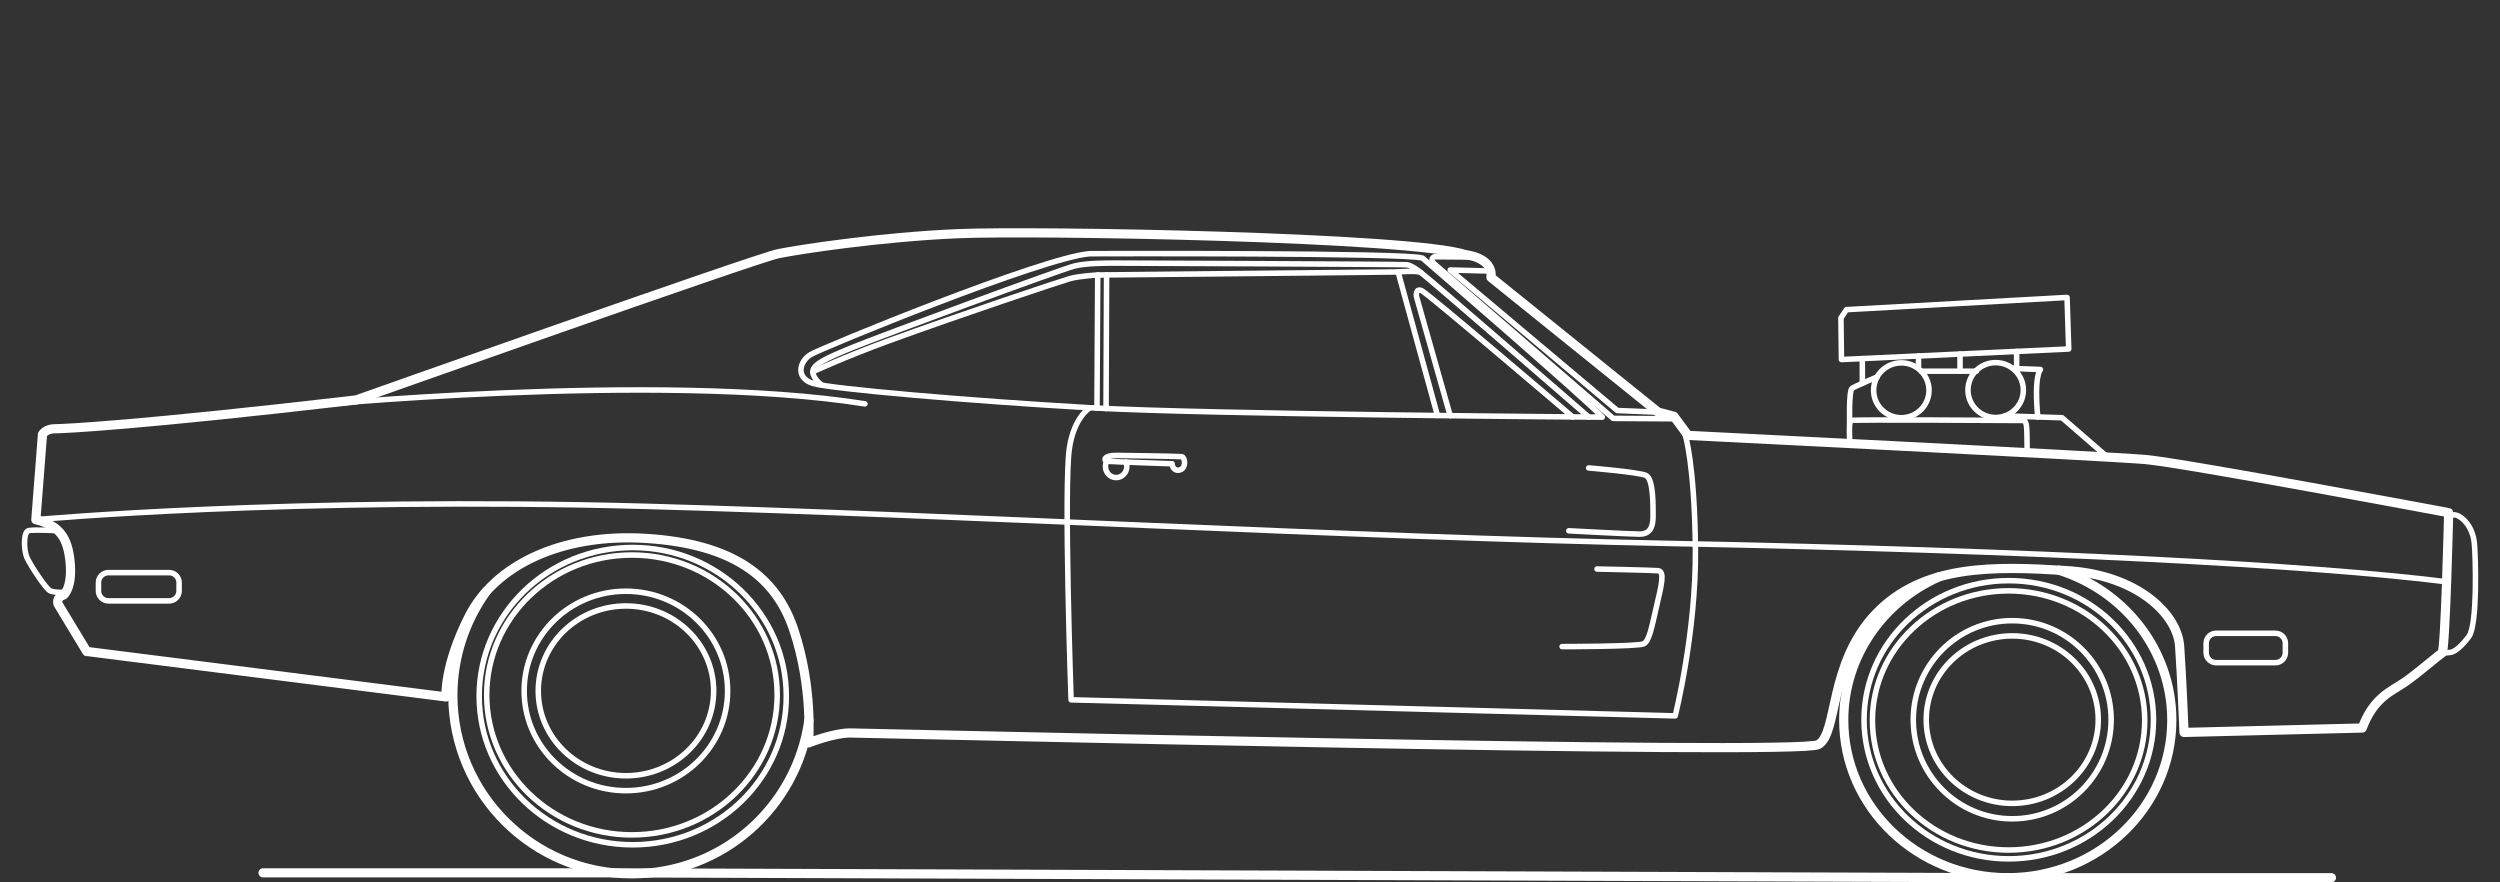 <?xml version="1.0" encoding="UTF-8"?>
<svg width="204px" height="72px" viewBox="0 0 204 72" version="1.1" xmlns="http://www.w3.org/2000/svg" xmlns:xlink="http://www.w3.org/1999/xlink">
    <rect x="0" y="0" width="204" height="72" fill="#333333" stroke="none"/>
    <title>cars</title>
    <g id="cars" stroke="none" stroke-width="1" fill="none" fill-rule="evenodd" stroke-linecap="round" stroke-linejoin="round">
        <g id="1" transform="translate(2, 19)" stroke="#FFFFFF">
            <path d="M5.084,34.17 L2.732,30.282 C2.732,30.282 2.55,29.739 3.185,29.557 C3.185,29.557 3.909,29.015 3.728,26.934 C3.546,24.852 2.824,23.859 0.925,23.406 L1.467,16.441 C1.467,16.441 1.739,15.987 2.463,15.987 C3.188,15.987 9.157,15.716 27.066,13.635 C27.066,13.635 59.717,2.056 61.527,1.696 C63.337,1.335 69.849,0.339 76.18,0.067 C82.51,-0.204 113.265,0.339 117.606,1.785 C117.606,1.785 119.867,2.01 119.663,3.638 L133.298,14.628 L134.587,14.967 L135.74,16.527 C135.74,16.527 169.93,18.223 173.051,18.495 C176.171,18.766 197.811,22.836 197.811,22.836 C197.811,22.836 197.54,34.165 197.268,34.301 C196.997,34.436 195.301,35.929 194.216,36.675 C193.13,37.421 191.706,37.896 190.756,40.406 L176.217,40.767 C176.217,40.767 176.035,36.243 175.856,33.712 C175.677,31.18 172.511,27.924 166.631,27.56 C160.75,27.197 154.963,27.018 151.074,31.088 C147.186,35.158 148,40.856 146.372,41.76 C144.744,42.663 68.721,40.81 67.364,40.81 C66.007,40.81 63.972,41.624 63.972,41.624 C63.972,41.624 64.379,37.147 62.751,32.331 C61.307,28.062 57.821,25.39 50.766,24.936 C43.711,24.483 38.373,27.197 36.295,31.267 C34.216,35.337 34.395,37.869 34.395,37.869 L5.09,34.159 L5.084,34.17 Z" id="Path" stroke-width="0.75"></path>
            <path d="M64.005,39.768 C63.025,46.864 56.947,52.302 49.561,52.302 C41.494,52.302 34.954,45.781 34.954,37.739 C34.954,34.577 35.967,31.65 37.681,29.262" id="Path" stroke-width="0.75"></path>
            <path d="M166.017,27.53 C171.36,29.218 175.219,34.054 175.219,39.755 C175.219,46.861 169.225,52.622 161.833,52.622 C154.442,52.622 148.448,46.861 148.448,39.755 C148.448,34.583 151.623,30.125 156.2,28.079" id="Path" stroke-width="0.75"></path>
            <path d="M197.798,23.227 C197.798,23.227 198.012,22.909 198.462,23.045 C198.913,23.181 199.773,23.927 199.909,25.352 C200.006,26.388 200.18,32 199.456,32.949 C198.731,33.899 198.245,34.203 197.941,34.238 C197.638,34.273 197.263,34.306 197.263,34.306" id="Path" stroke-width="0.45"></path>
            <path d="M2.74,24.304 C2.74,24.304 0.775,24.198 0.336,24.299 C-0.104,24.399 -0.071,25.894 0.2,26.502 C0.472,27.11 1.76,29.08 2.1,29.216 C2.439,29.351 3.345,29.403 3.426,29.235" id="Path" stroke-width="0.45"></path>
            <path d="M148.942,17.198 C148.942,17.198 148.852,15.404 148.988,15.312 C149.123,15.219 162.645,15.312 163.098,15.312 C163.255,15.312 163.364,15.515 163.385,16.05 C163.418,16.831 163.41,17.947 163.41,17.947" id="Path" stroke-width="0.45"></path>
            <path d="M153.147,15.087 C154.396,15.087 155.408,14.084 155.408,12.848 C155.408,11.612 154.396,10.609 153.147,10.609 C151.899,10.609 150.887,11.612 150.887,12.848 C150.887,14.084 151.899,15.087 153.147,15.087 Z" id="Path" stroke-width="0.45"></path>
            <path d="M160.846,15.068 C162.094,15.068 163.106,14.065 163.106,12.829 C163.106,11.593 162.094,10.59 160.846,10.59 C159.597,10.59 158.585,11.593 158.585,12.829 C158.585,14.065 159.597,15.068 160.846,15.068 Z" id="Path" stroke-width="0.45"></path>
            <path d="M151.175,11.757 C151.175,11.757 149.398,12.506 149.126,12.688 C148.855,12.87 148.931,15.591 148.931,15.591" id="Path" stroke-width="0.45"></path>
            <line x1="154.773" y1="11.29" x2="159.28" y2="11.29" id="Path" stroke-width="0.45"></line>
            <path d="M162.235,11.065 L164.501,11.152 C164.501,11.152 163.963,11.586 164.281,15.024" id="Path" stroke-width="0.45"></path>
            <polyline id="Path" stroke-width="0.45" points="161.6 14.937 166.264 15.087 169.979 18.305"></polyline>
            <polygon id="Path" stroke-width="0.45" points="148.67 6.268 166.671 5.272 166.807 9.478 148.263 10.338 148.22 6.946"></polygon>
            <line x1="149.967" y1="12.281" x2="149.967" y2="10.262" id="Path" stroke-width="0.45"></line>
            <line x1="154.55" y1="10.045" x2="154.55" y2="10.97" id="Path" stroke-width="0.45"></line>
            <line x1="157.939" y1="9.888" x2="157.939" y2="11.29" id="Path" stroke-width="0.45"></line>
            <line x1="162.558" y1="9.676" x2="162.558" y2="11.274" id="Path" stroke-width="0.45"></line>
            <path d="M11.8,27.726 L6.848,27.726 C6.399,27.726 6.034,28.09 6.034,28.54 L6.034,29.218 C6.034,29.668 6.399,30.032 6.848,30.032 L11.8,30.032 C12.25,30.032 12.614,29.668 12.614,29.218 L12.614,28.54 C12.614,28.09 12.25,27.726 11.8,27.726 Z" id="Path" stroke-width="0.45"></path>
            <path d="M49.631,49.935 C56.552,49.935 62.162,44.505 62.162,37.806 C62.162,31.108 56.552,25.677 49.631,25.677 C42.711,25.677 37.101,31.108 37.101,37.806 C37.101,44.505 42.711,49.935 49.631,49.935 Z" id="Path" stroke-width="0.45"></path>
            <path d="M49.566,49.127 C56.112,49.127 61.419,44.015 61.419,37.709 C61.419,31.402 56.112,26.29 49.566,26.29 C43.02,26.29 37.714,31.402 37.714,37.709 C37.714,44.015 43.02,49.127 49.566,49.127 Z" id="Path" stroke-width="0.45"></path>
            <path d="M49.073,45.518 C53.657,45.518 57.373,41.875 57.373,37.38 C57.373,32.886 53.657,29.243 49.073,29.243 C44.488,29.243 40.772,32.886 40.772,37.38 C40.772,41.875 44.488,45.518 49.073,45.518 Z" id="Path" stroke-width="0.45"></path>
            <path d="M49.078,44.302 C53.03,44.302 56.233,41.201 56.233,37.375 C56.233,33.549 53.03,30.447 49.078,30.447 C45.126,30.447 41.922,33.549 41.922,37.375 C41.922,41.201 45.126,44.302 49.078,44.302 Z" id="Path" stroke-width="0.45"></path>
            <path d="M161.915,51.083 C168.437,51.083 173.724,46.002 173.724,39.733 C173.724,33.464 168.437,28.382 161.915,28.382 C155.393,28.382 150.106,33.464 150.106,39.733 C150.106,46.002 155.393,51.083 161.915,51.083 Z" id="Path" stroke-width="0.45"></path>
            <path d="M161.901,50.362 C168.036,50.362 173.01,45.627 173.01,39.787 C173.01,33.947 168.036,29.213 161.901,29.213 C155.766,29.213 150.792,33.947 150.792,39.787 C150.792,45.627 155.766,50.362 161.901,50.362 Z" id="Path" stroke-width="0.45"></path>
            <path d="M162.197,47.814 C166.655,47.814 170.27,44.194 170.27,39.73 C170.27,35.266 166.655,31.647 162.197,31.647 C157.739,31.647 154.124,35.266 154.124,39.73 C154.124,44.194 157.739,47.814 162.197,47.814 Z" id="Path" stroke-width="0.45"></path>
            <path d="M162.2,46.555 C166.075,46.555 169.217,43.496 169.217,39.722 C169.217,35.949 166.075,32.89 162.2,32.89 C158.324,32.89 155.182,35.949 155.182,39.722 C155.182,43.496 158.324,46.555 162.2,46.555 Z" id="Path" stroke-width="0.45"></path>
            <path d="M183.674,32.678 L178.836,32.678 C178.386,32.678 178.022,33.042 178.022,33.492 L178.022,34.26 C178.022,34.709 178.386,35.074 178.836,35.074 L183.674,35.074 C184.124,35.074 184.488,34.709 184.488,34.26 L184.488,33.492 C184.488,33.042 184.124,32.678 183.674,32.678 Z" id="Path" stroke-width="0.45"></path>
            <path d="M128.751,15.04 C128.751,15.04 96.528,14.815 86.942,14.272 C77.355,13.73 65.777,12.734 64.33,12.283 C62.884,11.833 63.245,10.474 64.149,9.931 C65.052,9.388 83.143,1.972 86.942,1.701 C86.942,1.701 112.991,1.611 114.076,2.062 C114.076,2.062 127.69,13.819 128.751,15.04 Z" id="Path" stroke-width="0.45"></path>
            <polyline id="Path" stroke-width="0.45" points="119.633 3.117 116.337 3.033 129.972 14.498 133.296 14.633"></polyline>
            <path d="M118.385,1.975 L115.048,1.948 C115.048,1.948 114.538,2.151 115.151,2.626 L129.635,15.141 L134.737,15.173" id="Path" stroke-width="0.45"></path>
            <path d="M115.297,14.907 L112.085,3.191 C112.085,3.191 113.623,3.055 113.938,3.237 C114.253,3.418 127.641,15.032 127.641,15.032" id="Path" stroke-width="0.45"></path>
            <path d="M116.337,14.921 L113.577,5.182 C113.577,5.182 113.487,4.458 114.03,4.729 C114.573,5 126.33,15.021 126.33,15.021" id="Path" stroke-width="0.45"></path>
            <path d="M65.071,12.435 C65.071,12.435 64.328,11.92 64.328,11.331 C64.328,10.742 65.367,10.246 67.584,9.342 C69.801,8.438 84.725,2.919 85.718,2.694 C86.711,2.469 88.16,2.469 89.02,2.469 C89.88,2.469 112.402,2.558 112.809,2.604 C113.216,2.651 113.941,3.237 113.941,3.237" id="Path" stroke-width="0.45"></path>
            <polyline id="Path" stroke-width="0.45" points="87.514 14.302 87.574 3.44 112.085 3.191"></polyline>
            <path d="M64.328,11.331 C64.328,11.331 66.979,10.105 70.433,8.843 C76.427,6.653 84.766,3.877 85.311,3.733 C86.171,3.508 87.571,3.44 87.571,3.44" id="Path" stroke-width="0.45"></path>
            <path d="M86.939,14.272 C86.939,14.272 85.653,15 85.265,17.55 C84.79,20.671 85.4,38.105 85.4,38.105 L134.696,39.415 C134.696,39.415 136.413,32.61 136.346,25.758 C136.278,18.907 135.515,16.481 135.515,16.481" id="Path" stroke-width="0.45"></path>
            <path d="M89.066,18.161 C89.066,18.161 94.154,18.229 94.425,18.264 C94.697,18.299 94.8,19.111 94.358,19.317 C93.915,19.523 93.647,19.149 93.647,18.842 C93.647,18.842 88.594,18.674 88.323,18.638 C88.051,18.603 88.051,18.15 89.069,18.164 L89.066,18.161 Z" id="Path" stroke-width="0.45"></path>
            <path d="M89.875,18.706 C89.921,18.817 89.948,18.94 89.948,19.07 C89.948,19.566 89.557,19.971 89.077,19.971 C88.597,19.971 88.206,19.566 88.206,19.07 C88.206,18.912 88.247,18.763 88.315,18.633" id="Path" stroke-width="0.45"></path>
            <path d="M127.635,19.184 C127.635,19.184 131.668,19.518 132.3,19.789 C132.932,20.06 132.889,22.277 132.889,23.181 C132.889,24.084 132.571,24.584 131.803,24.584 C131.035,24.584 126.016,24.312 126.016,24.312" id="Path" stroke-width="0.45"></path>
            <path d="M128.319,27.433 C128.319,27.433 132.707,27.522 133.293,27.568 C133.879,27.615 133.564,28.789 133.157,30.553 C132.75,32.317 132.569,33.313 132.118,33.538 C131.668,33.763 125.47,33.763 125.47,33.763" id="Path" stroke-width="0.45"></path>
            <path d="M0.922,23.406 C0.922,23.406 21.487,21.509 50.85,22.321 C76.842,23.04 107.515,24.814 134.582,25.352 C164.273,25.94 186.653,27.094 197.637,28.475" id="Path" stroke-width="0.45"></path>
            <path d="M22.28,14.183 C22.28,14.183 51.694,11.279 68.579,13.955" id="Path" stroke-width="0.45"></path>
            <polyline id="Path" stroke-width="0.75" points="188.243 52.622 161.831 52.622 48.033 52.223 19.466 52.223"></polyline>
            <line x1="88.255" y1="14.338" x2="88.296" y2="3.432" id="Path" stroke-width="0.45"></line>
        </g>
    </g>
</svg>